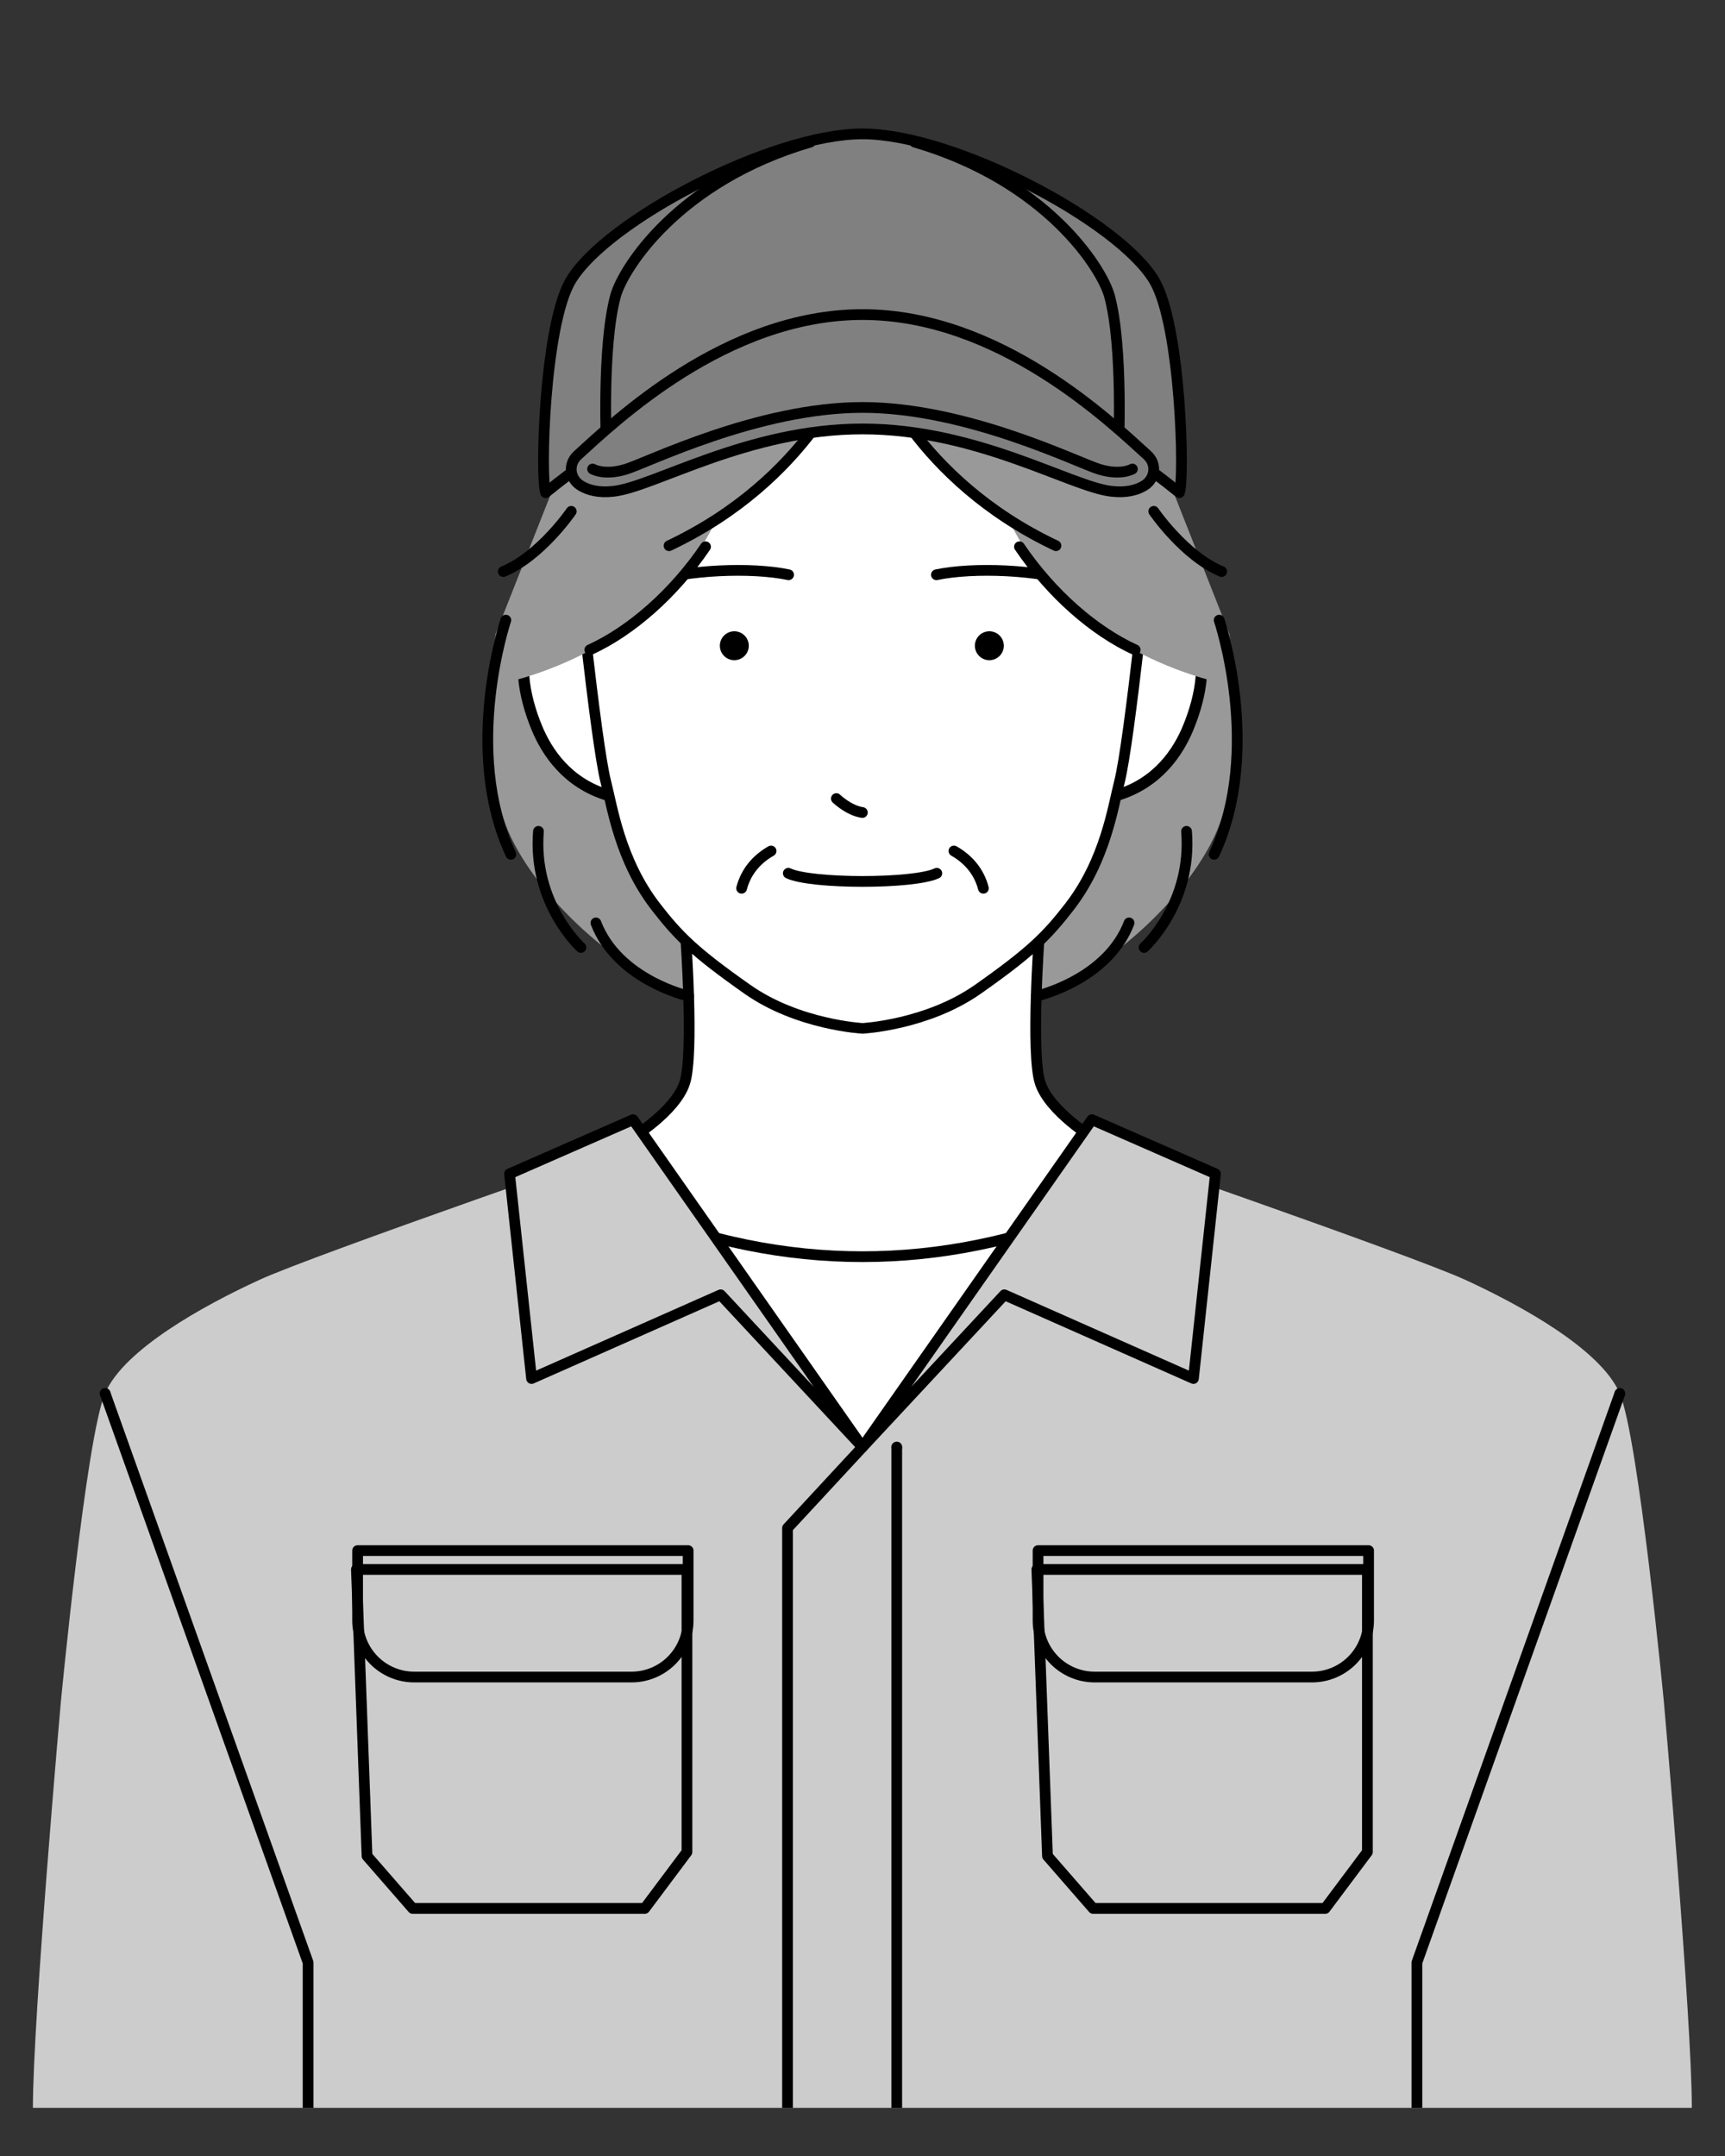 <?xml version="1.0" encoding="UTF-8"?>
<svg id="_レイヤー_2" data-name="レイヤー 2" xmlns="http://www.w3.org/2000/svg" viewBox="0 0 130 162.5">
  <rect x="0" y="0" width="130" height="162.5" fill="#333333" stroke="none"/>
  <defs>
    <style>
      .cls-1, .cls-2, .cls-3, .cls-4 {
        stroke-width: 0px;
      }

      .cls-1, .cls-5 {
        fill: #ccc;
      }

      .cls-2 {
        fill: #000;
      }

      .cls-5, .cls-6, .cls-7, .cls-8, .cls-9, .cls-10, .cls-11 {
        stroke-linecap: round;
      }

      .cls-5, .cls-6, .cls-7, .cls-8, .cls-9, .cls-10, .cls-11, .cls-12, .cls-13 {
        stroke: #000;
      }

      .cls-5, .cls-6, .cls-7, .cls-10, .cls-11, .cls-12, .cls-13 {
        stroke-width: .81px;
      }

      .cls-5, .cls-6, .cls-7, .cls-11, .cls-12 {
        stroke-linejoin: round;
      }

      .cls-6, .cls-3, .cls-10, .cls-12 {
        fill: none;
      }

      .cls-7, .cls-8, .cls-9, .cls-13 {
        fill: #fff;
      }

      .cls-4 {
        fill: #999;
      }

      .cls-8 {
        stroke-width: .8px;
      }

      .cls-8, .cls-9, .cls-10, .cls-13 {
        stroke-miterlimit: 10;
      }

      .cls-9 {
        stroke-width: .85px;
      }

      .cls-11 {
        fill: gray;
      }
    </style>
  </defs>
  <g id="_背景" data-name="背景">
    <rect class="cls-3" width="130" height="162.5"/>
  </g>
  <g id="_メガネ" data-name="メガネ">
    <g>
      <path class="cls-4" d="M37.77,46.57s-1.68,9.33.16,15.09c1.63,5.11,8.32,11.49,13.98,13.42l-.2-4.13s-4.41-3.13-5.92-11.02-1.68-14.49-1.68-14.49l-6.34,1.13Z"/>
      <path class="cls-4" d="M92.23,46.57s1.68,9.33-.16,15.09c-1.63,5.11-8.32,11.49-13.98,13.42l.2-4.13s4.41-3.13,5.92-11.02c1.51-7.89,1.68-14.49,1.68-14.49l6.34,1.13Z"/>
      <path class="cls-7" d="M78.33,70.38s-.66,9.07.06,11.24c.72,2.18,4.08,4.2,4.08,4.2,0,44.98-34.95,44.98-34.95,0,0,0,3.37-2.02,4.08-4.2.72-2.17.06-11.24.06-11.24"/>
      <path class="cls-13" d="M82.39,91.2c-11.6,4.69-23.19,4.69-34.79,0l17.39,26.89,17.39-26.89Z"/>
      <g>
        <path class="cls-1" d="M23.22,158.87H2.48c0-6.75,2.1-30.53,2.1-30.53,0,0,1.91-20.01,3.34-23.33,1.43-3.32,7.48-6.64,11.64-8.55,4.16-1.91,29.47-10.65,29.47-10.65l15.96,23.25,15.96-23.25s25.31,8.74,29.47,10.65c4.16,1.91,10.21,5.23,11.64,8.55,1.43,3.32,3.34,23.33,3.34,23.33,0,0,2.1,23.78,2.1,30.53h-20.74"/>
        <g>
          <polyline class="cls-12" points="7.92 105.02 23.22 147.92 23.22 158.87"/>
          <path class="cls-2" d="M7.54,105.16c-.08-.21.04-.45.25-.52.21-.08.45.04.52.25.08.21-.04.45-.25.52s-.45-.04-.52-.25Z"/>
        </g>
        <g>
          <polyline class="cls-12" points="122.08 105.02 106.78 147.92 106.78 158.87"/>
          <path class="cls-2" d="M121.69,104.89c.08-.21.31-.32.52-.25.21.08.32.31.25.52-.08.21-.31.32-.52.25-.21-.08-.32-.31-.25-.52Z"/>
        </g>
        <polygon class="cls-5" points="65 109.07 82.29 84.39 91.6 88.47 89.94 103.9 75.69 97.59 65 109.07"/>
        <polygon class="cls-5" points="65 109.07 47.71 84.39 38.4 88.47 40.06 103.9 54.31 97.59 65 109.07"/>
        <polyline class="cls-12" points="59.35 158.87 59.35 115.17 65 109.07"/>
        <g>
          <line class="cls-12" x1="67.58" y1="109.07" x2="67.58" y2="158.87"/>
          <path class="cls-2" d="M67.17,109.07c0-.22.18-.41.41-.41s.41.18.41.41-.18.41-.41.41-.41-.18-.41-.41Z"/>
        </g>
        <g>
          <polygon class="cls-6" points="51.77 139.59 51.77 118.29 26.86 118.29 27.66 139.89 31.1 143.84 48.59 143.84 51.77 139.59"/>
          <path class="cls-6" d="M26.95,116.87h24.91v5.26c0,2.36-1.91,4.27-4.27,4.27h-16.37c-2.36,0-4.27-1.91-4.27-4.27v-5.26h0Z"/>
          <polygon class="cls-6" points="103.05 139.59 103.05 118.29 78.14 118.29 78.94 139.89 82.38 143.84 99.87 143.84 103.05 139.59"/>
          <path class="cls-6" d="M78.23,116.87h24.91v5.26c0,2.36-1.91,4.27-4.27,4.27h-16.37c-2.36,0-4.27-1.91-4.27-4.27v-5.26h0Z"/>
        </g>
      </g>
      <g>
        <path class="cls-9" d="M86.2,45.78s2.25-.68,3.75,1.95c1.04,1.83.64,4.61-.42,7.16-.75,1.8-2.27,4.11-5.32,5.04"/>
        <path class="cls-9" d="M43.8,45.78s-2.25-.68-3.75,1.95c-1.04,1.83-.64,4.61.42,7.16.75,1.8,2.27,4.11,5.32,5.04"/>
      </g>
      <path class="cls-8" d="M65,77.51s4.86-.25,8.7-2.95c3.98-2.8,5.19-4.01,6.9-6.22,2.71-3.51,3.28-7.53,3.76-9.4.78-3.04,2.31-18.18,2.31-18.18,0,0,4.07-27.58-21.66-27.58-25.73,0-21.66,27.58-21.66,27.58,0,0,1.53,15.14,2.31,18.18.48,1.86,1.05,5.89,3.76,9.4,1.71,2.21,2.92,3.42,6.9,6.22,3.83,2.7,8.7,2.95,8.7,2.95Z"/>
      <path class="cls-10" d="M64.99,61.24c-1.03-.15-1.96-1.05-1.96-1.05"/>
      <path class="cls-10" d="M81.14,43.88c-2.91-.94-7.76-1.15-10.57-.56"/>
      <path class="cls-10" d="M74.11,66.95c-.32-1.23-1.11-2.18-2.22-2.81"/>
      <path class="cls-10" d="M55.89,66.95c.32-1.23,1.11-2.18,2.22-2.81"/>
      <path class="cls-10" d="M48.86,43.88c2.91-.94,7.76-1.15,10.57-.56"/>
      <circle class="cls-2" cx="55.34" cy="48.67" r="1.09"/>
      <circle class="cls-2" cx="74.56" cy="48.67" r="1.09"/>
      <path class="cls-10" d="M59.41,65.82c1.72.82,9.47.82,11.19,0"/>
      <path class="cls-4" d="M64.01,23.71s-4,5.56-8.32,10.25c0,0-1.55,12.67-16.21,17.12l-2.63.75c-.16-1.67.44-3.07.49-4.02l4.24-10.75c1.93-4.9,3.71-19.35,22.43-25.93"/>
      <path class="cls-4" d="M65.99,23.71s4,5.56,8.32,10.25c0,0,1.55,12.67,16.21,17.12l2.63.75c.16-1.67-.44-3.07-.49-4.02l-4.24-10.75c-1.93-4.9-3.71-19.35-22.43-25.93"/>
      <path class="cls-4" d="M65,11.33l-2.02-.46-12.33,30.25c5.56-3.22,11.85-7.73,14.34-15.06"/>
      <path class="cls-4" d="M65,11.33l2.02-.46,12.33,30.25c-5.56-3.22-11.85-7.73-14.34-15.06"/>
      <path class="cls-10" d="M64.13,27.45s-3.09,8.66-13.71,13.68"/>
      <path class="cls-10" d="M65.87,27.45s3.09,8.66,13.71,13.68"/>
      <path class="cls-10" d="M53.17,41.21c-2.41,3.56-5.65,6.37-8.72,7.77"/>
      <path class="cls-10" d="M37.93,43.08c2.83-1.18,5.12-4.54,5.12-4.54"/>
      <path class="cls-10" d="M92.07,43.08c-2.83-1.18-5.12-4.54-5.12-4.54"/>
      <path class="cls-10" d="M51.9,75.08s-5.34-1.2-6.99-5.52"/>
      <path class="cls-10" d="M43.78,71.41s-3.65-3.29-3.2-8.75"/>
      <path class="cls-10" d="M38.12,46.74s-3.3,9.78.38,17.65"/>
      <path class="cls-10" d="M76.83,41.21c2.41,3.56,5.65,6.37,8.72,7.77"/>
      <path class="cls-10" d="M78.1,75.08s5.34-1.2,6.99-5.52"/>
      <path class="cls-10" d="M86.22,71.41s3.65-3.29,3.2-8.75"/>
      <path class="cls-10" d="M91.88,46.74s3.3,9.78-.38,17.65"/>
      <g id="_帽子" data-name="帽子">
        <path class="cls-11" d="M65,10.09c6.86,0,19.33,6.57,21.99,11.06,2,3.37,2.3,14.94,1.89,15.98-1.16-.91-12.55-10.44-23.88-10.44s-22.72,9.53-23.88,10.44c-.41-1.04-.12-12.6,1.89-15.98,2.67-4.5,15.13-11.06,21.99-11.06Z"/>
        <path class="cls-6" d="M84.29,34.07s.38-7.89-.68-11.77c-.57-2.07-4.73-8.68-14.68-11.59"/>
        <path class="cls-6" d="M45.71,34.07s-.38-7.89.68-11.77c.57-2.07,4.73-8.68,14.68-11.59"/>
        <path class="cls-11" d="M65,23.71c10.34,0,18.75,8.14,21.46,10.59.74.67.62,1.79-.24,2.31-.55.33-1.34.55-2.46.42-3.05-.34-10.12-4.7-18.76-4.7s-15.71,4.36-18.76,4.7c-1.13.13-1.91-.09-2.46-.42-.87-.52-.98-1.64-.24-2.31,2.72-2.46,11.12-10.59,21.46-10.59Z"/>
        <path class="cls-6" d="M85.34,35.35s-.86.52-2.5.02c-1.64-.5-9.96-4.66-17.84-4.66s-16.2,4.16-17.84,4.66c-1.64.5-2.5-.02-2.5-.02"/>
      </g>
    </g>
  </g>
</svg>